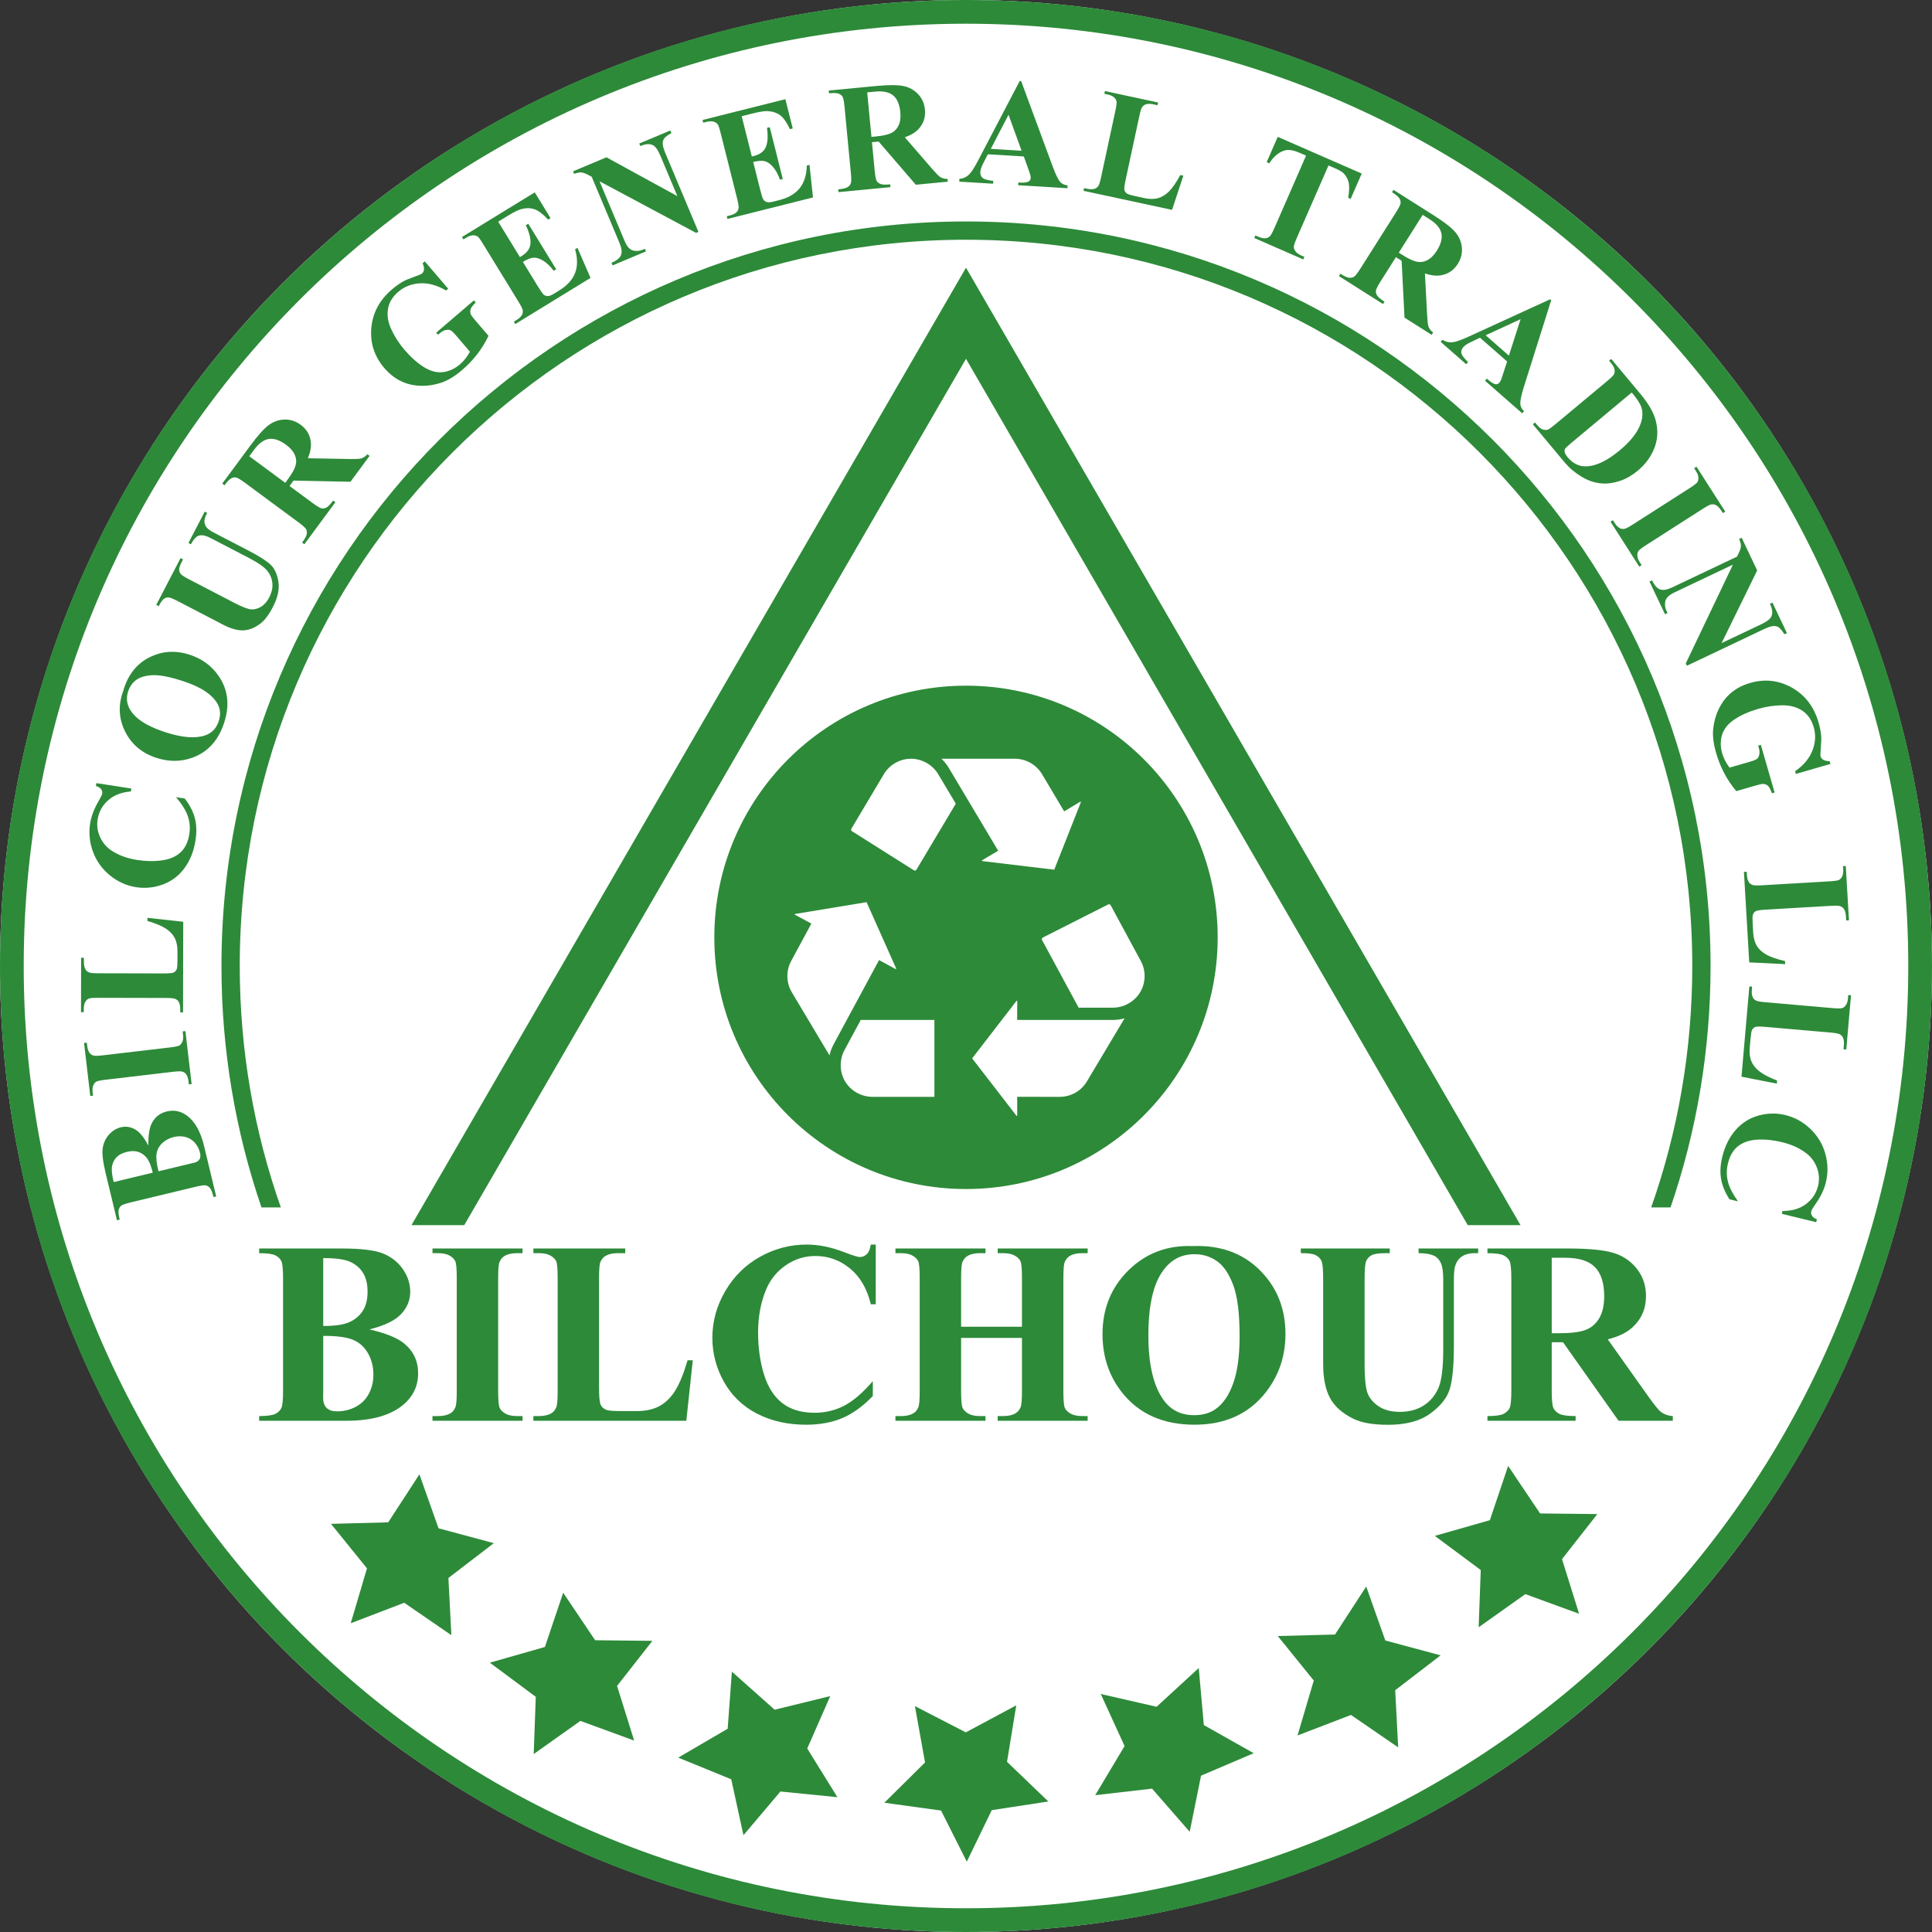 <svg xmlns="http://www.w3.org/2000/svg" id="Layer_2" data-name="Layer 2" viewBox="0 0 1456 1456"><rect x="0" y="0" width="1456" height="1456" fill="#333333" stroke="none"/><defs><style>      .cls-1 {        fill: #2d8a39;      }      .cls-1, .cls-2 {        stroke-width: 0px;      }      .cls-2 {        fill: #fff;      }    </style></defs><g id="objects"><g><circle class="cls-2" cx="728" cy="728" r="728"></circle><g><g><circle class="cls-1" cx="728" cy="706.41" r="189.67"></circle><g><path class="cls-2" d="M596.32,724.08l15.14-28.04-12.53-6.77s-.06-.04-.07-.04c-.02-.05-.02-.21.05-.33.04-.07.05-.09.17-.1l53.92-8.9s.04,0,.04,0c.01,0,.05.04.09.12l22.19,49.76c.06.14.06.2,0,.32-.1.17-.26.25-.3.25,0,0-.03,0-.07-.03l-12.46-6.8-34.29,63.56c-1.4,2.61-2.43,5.4-3.07,8.27l-3.37-5.64-.6-.99h0s-24.32-40.73-24.32-40.73c-4.42-7.37-4.62-16.31-.53-23.9ZM704.18,826.44c0,.08-.09.17-.17.17h-46.37c-8.52,0-16.47-4.45-20.75-11.61l-.36-.61c-3.87-6.97-3.96-15.89-.16-22.93l12.31-22.81h55.34c.08,0,.17.09.17.17v57.62Z"></path><path class="cls-2" d="M785.34,708.47c-.25-.46-.17-.9-.1-1.11.08-.26.27-.62.7-.83l49.22-24.92.03-.02c.65-.34,1.45-.07,1.83.61l22.75,42.08c3.96,7.33,3.76,16.33-.53,23.51h0s-.04.06-.04.06c-4.21,7.02-12.21,11.55-20.41,11.55h-25.92s-27.53-50.93-27.53-50.93ZM819.24,814.82c-4.38,7.38-12.15,11.79-20.78,11.79l-31.87-.02v14.23c0,.05,0,.08,0,.08-.04.04-.18.12-.33.12h0c-.09,0-.11,0-.18-.1l-33.41-43.26s-.01-.02-.01-.02c0-.01.01-.05.05-.12l33.29-43.16c.09-.12.14-.14.27-.14.19,0,.33.11.35.14,0,0,0,.02,0,.07l-.07,14.2s72.22.02,72.23.02c2.95,0,5.89-.42,8.72-1.22l-1.08,1.82-.13.21h0s-27.07,45.35-27.07,45.35Z"></path><path class="cls-2" d="M785.4,583.61l16.58,27.86,12.22-7.33s.07-.03.07-.04c.06,0,.2.09.29.23.05.08.06.12,0,.27l-20.02,50.73c-.02.06-.05.09-.04.09,0,0-.04.01-.11,0l-54.12-6.48c-.13-.02-.17-.04-.23-.14-.08-.14-.1-.31-.08-.38,0,0,.02-.01.03-.02l12.25-7.27-37.24-62.46c-1.51-2.54-3.38-4.85-5.52-6.88h55.13c8.59,0,16.37,4.42,20.81,11.81ZM641.63,624.51l24.48-41.09c4.29-7.17,12.13-11.62,20.47-11.62h0c8.22,0,16.25,4.56,20.45,11.62l1.35,2.26h.01c2.41,4.03,7.67,12.85,11.93,20l-29.69,49.76c-.26.43-.65.58-.87.63-.25.06-.63.08-1.01-.17l-46.71-29.5c-.62-.39-.8-1.22-.41-1.88Z"></path></g></g><g><path class="cls-1" d="M278.44,1001.88c12.32,2.87,20.97,6.35,25.95,10.44,7.15,5.81,10.72,13.34,10.72,22.6,0,9.77-3.93,17.84-11.78,24.22-9.64,7.72-23.65,11.58-42.03,11.58h-65.97v-3.54c6,0,10.07-.56,12.21-1.68s3.64-2.57,4.5-4.36c.86-1.79,1.29-6.19,1.29-13.21v-84.25c0-7.02-.43-11.44-1.29-13.26-.86-1.82-2.38-3.27-4.55-4.36s-6.22-1.63-12.16-1.63v-3.54h62.23c14.87,0,25.4,1.32,31.59,3.97,6.19,2.65,11.07,6.61,14.65,11.87,3.57,5.27,5.36,10.87,5.36,16.8,0,6.26-2.27,11.82-6.8,16.71-4.53,4.88-12.51,8.76-23.94,11.63ZM243.59,1006.76v41.65l-.1,4.79c0,3.45.88,6.05,2.63,7.8,1.76,1.76,4.36,2.63,7.8,2.63,5.11,0,9.81-1.13,14.12-3.4,4.31-2.27,7.61-5.55,9.91-9.86,2.3-4.31,3.45-9.11,3.45-14.41,0-6.06-1.4-11.51-4.21-16.32-2.81-4.82-6.67-8.19-11.58-10.1s-12.25-2.84-22.02-2.78ZM243.59,999.29c9.06,0,15.75-1.02,20.06-3.06,4.31-2.04,7.61-4.91,9.91-8.62,2.3-3.7,3.45-8.43,3.45-14.17s-1.13-10.45-3.4-14.12c-2.27-3.67-5.51-6.46-9.72-8.38-4.21-1.91-10.98-2.84-20.3-2.78v51.13Z"></path><path class="cls-1" d="M393.81,1067.17v3.54h-67.88v-3.54h4.31c3.77,0,6.8-.67,9.1-2.01,1.66-.89,2.94-2.43,3.83-4.6.7-1.53,1.05-5.55,1.05-12.06v-85.4c0-6.64-.35-10.79-1.05-12.45s-2.12-3.11-4.26-4.36c-2.14-1.24-5.03-1.87-8.66-1.87h-4.31v-3.54h67.88v3.54h-4.31c-3.77,0-6.8.67-9.1,2.01-1.66.89-2.97,2.43-3.93,4.6-.7,1.53-1.05,5.55-1.05,12.06v85.4c0,6.64.37,10.79,1.1,12.45.73,1.66,2.17,3.11,4.31,4.36s5.03,1.87,8.66,1.87h4.31Z"></path><path class="cls-1" d="M522.11,1025.14l-4.88,45.57h-115.27v-3.54h4.31c3.77,0,6.8-.67,9.1-2.01,1.66-.89,2.94-2.43,3.83-4.6.7-1.53,1.05-5.55,1.05-12.06v-85.4c0-6.64-.35-10.79-1.05-12.45s-2.12-3.11-4.26-4.36-5.03-1.87-8.66-1.87h-4.31v-3.54h69.22v3.54h-5.65c-3.77,0-6.8.67-9.1,2.01-1.66.89-2.97,2.43-3.93,4.6-.7,1.53-1.05,5.55-1.05,12.06v82.72c0,6.64.38,10.87,1.15,12.69s2.27,3.18,4.5,4.07c1.6.57,5.46.86,11.58.86h10.82c6.89,0,12.64-1.21,17.23-3.64s8.57-6.26,11.92-11.49c3.35-5.23,6.53-12.96,9.53-23.17h3.93Z"></path><path class="cls-1" d="M659.98,937.92v45h-3.73c-2.81-11.74-8.04-20.74-15.7-27-7.66-6.26-16.34-9.38-26.04-9.38-8.11,0-15.54,2.33-22.31,6.99-6.77,4.66-11.71,10.76-14.84,18.29-4.02,9.64-6.03,20.36-6.03,32.17s1.47,22.2,4.4,31.74c2.94,9.54,7.53,16.75,13.79,21.64,6.26,4.88,14.36,7.32,24.32,7.32,8.17,0,15.65-1.79,22.45-5.36,6.8-3.57,13.96-9.73,21.49-18.48v11.2c-7.28,7.6-14.86,13.1-22.74,16.52s-17.09,5.12-27.62,5.12c-13.85,0-26.15-2.78-36.91-8.33-10.76-5.55-19.05-13.53-24.89-23.94-5.84-10.4-8.76-21.48-8.76-33.22,0-12.38,3.24-24.13,9.72-35.23,6.48-11.11,15.22-19.72,26.23-25.85,11.01-6.13,22.71-9.19,35.09-9.19,9.13,0,18.77,1.98,28.91,5.94,5.87,2.3,9.61,3.45,11.2,3.45,2.04,0,3.81-.75,5.31-2.25s2.47-3.88,2.92-7.13h3.73Z"></path><path class="cls-1" d="M724.31,1008.29v40.21c0,6.64.37,10.79,1.1,12.45.73,1.66,2.17,3.11,4.31,4.36s5.03,1.87,8.66,1.87h4.31v3.54h-67.88v-3.54h4.31c3.77,0,6.8-.67,9.1-2.01,1.66-.89,2.94-2.43,3.83-4.6.7-1.53,1.05-5.55,1.05-12.06v-85.4c0-6.64-.35-10.79-1.05-12.45-.7-1.66-2.12-3.11-4.26-4.36s-5.03-1.87-8.66-1.87h-4.31v-3.54h67.88v3.54h-4.31c-3.77,0-6.8.67-9.1,2.01-1.66.89-2.97,2.43-3.93,4.6-.7,1.53-1.05,5.55-1.05,12.06v36.76h45.86v-36.76c0-6.64-.35-10.79-1.05-12.45-.7-1.66-2.14-3.11-4.31-4.36s-5.07-1.87-8.71-1.87h-4.21v-3.54h67.79v3.54h-4.21c-3.83,0-6.86.67-9.1,2.01-1.66.89-2.97,2.43-3.93,4.6-.7,1.53-1.05,5.55-1.05,12.06v85.4c0,6.64.35,10.79,1.05,12.45s2.14,3.11,4.31,4.36,5.07,1.87,8.71,1.87h4.21v3.54h-67.79v-3.54h4.21c3.83,0,6.86-.67,9.1-2.01,1.66-.89,2.97-2.43,3.93-4.6.7-1.53,1.05-5.55,1.05-12.06v-40.21h-45.86Z"></path><path class="cls-1" d="M898.95,939.07c20.68-.77,37.48,5.27,50.41,18.1,12.93,12.83,19.39,28.88,19.39,48.16,0,16.47-4.82,30.96-14.46,43.47-12.77,16.6-30.8,24.89-54.09,24.89s-41.42-7.91-54.19-23.74c-10.08-12.51-15.13-27.35-15.13-44.52,0-19.28,6.56-35.34,19.68-48.21,13.12-12.86,29.25-18.91,48.4-18.14ZM900.1,945.2c-11.87,0-20.9,6.06-27.1,18.19-5.04,9.96-7.56,24.25-7.56,42.89,0,22.15,3.89,38.52,11.68,49.12,5.43,7.4,13.02,11.11,22.79,11.11,6.57,0,12.06-1.6,16.47-4.79,5.62-4.08,9.99-10.61,13.12-19.58,3.13-8.97,4.69-20.66,4.69-35.09,0-17.17-1.6-30.02-4.79-38.54-3.19-8.52-7.26-14.54-12.21-18.05-4.95-3.51-10.64-5.27-17.09-5.27Z"></path><path class="cls-1" d="M980.33,940.89h67.02v3.54h-3.35c-5.04,0-8.51.53-10.39,1.58-1.88,1.05-3.22,2.51-4.02,4.36-.8,1.85-1.2,6.48-1.2,13.88v63.57c0,11.62.88,19.31,2.63,23.07,1.76,3.77,4.64,6.89,8.66,9.38s9.1,3.73,15.22,3.73c7.02,0,13-1.58,17.95-4.74,4.95-3.16,8.65-7.52,11.11-13.07,2.46-5.55,3.69-15.22,3.69-29.01v-52.95c0-5.81-.61-9.96-1.82-12.45-1.21-2.49-2.74-4.21-4.6-5.17-2.87-1.47-6.93-2.2-12.16-2.2v-3.54h44.9v3.54h-2.68c-3.64,0-6.67.73-9.1,2.2s-4.18,3.67-5.27,6.61c-.83,2.04-1.24,5.71-1.24,11.01v49.31c0,15.25-1.01,26.27-3.02,33.03-2.01,6.77-6.91,12.99-14.7,18.67-7.79,5.68-18.41,8.52-31.88,8.52-11.23,0-19.91-1.5-26.04-4.5-8.36-4.08-14.27-9.32-17.71-15.7-3.45-6.38-5.17-14.97-5.17-25.75v-63.57c0-7.47-.41-12.11-1.24-13.93s-2.27-3.27-4.31-4.36c-2.04-1.09-5.81-1.6-11.3-1.53v-3.54Z"></path><path class="cls-1" d="M1169.42,1011.55v36.38c0,7.02.43,11.44,1.29,13.26s2.38,3.27,4.55,4.36,6.22,1.63,12.16,1.63v3.54h-66.45v-3.54c6,0,10.07-.56,12.21-1.68,2.14-1.12,3.64-2.57,4.5-4.36s1.29-6.19,1.29-13.21v-84.25c0-7.02-.43-11.44-1.29-13.26s-2.38-3.27-4.55-4.36-6.22-1.63-12.16-1.63v-3.54h60.32c15.7,0,27.19,1.09,34.47,3.26,7.28,2.17,13.21,6.18,17.81,12.02,4.6,5.84,6.89,12.69,6.89,20.54,0,9.57-3.45,17.49-10.34,23.74-4.4,3.96-10.56,6.93-18.48,8.9l31.21,43.95c4.08,5.68,6.99,9.22,8.71,10.63,2.62,1.98,5.65,3.06,9.1,3.26v3.54h-40.88l-41.84-59.17h-8.52ZM1169.42,947.88v56.87h5.46c8.87,0,15.51-.81,19.91-2.44,4.4-1.63,7.87-4.56,10.39-8.81,2.52-4.24,3.78-9.78,3.78-16.61,0-9.89-2.31-17.2-6.94-21.92-4.63-4.72-12.08-7.08-22.36-7.08h-10.24Z"></path></g><path class="cls-1" d="M728,201.73l-417.89,721.55h39.77l378.12-652.88,378.12,652.88h39.77L728,201.73Z"></path><g><path class="cls-1" d="M111.77,863.31c-.05-7.49.76-12.96,2.42-16.39,2.36-4.92,6.2-8.02,11.53-9.31,5.63-1.35,10.82-.21,15.58,3.43,5.78,4.48,9.95,12.02,12.49,22.6l9.14,37.99-2.04.49c-.83-3.45-1.72-5.72-2.66-6.8-.94-1.08-1.98-1.74-3.13-1.99-1.15-.25-3.75.11-7.79,1.08l-48.53,11.67c-4.04.97-6.53,1.83-7.46,2.58-.93.75-1.55,1.82-1.88,3.22-.33,1.4-.08,3.81.75,7.23l-2.04.49-8.62-35.84c-2.06-8.56-2.75-14.81-2.09-18.75.67-3.93,2.27-7.29,4.81-10.08,2.54-2.79,5.52-4.59,8.94-5.41,3.6-.87,7.12-.33,10.56,1.6,3.44,1.94,6.78,5.99,10.02,12.17ZM115.12,883.74c-1.26-5.22-2.77-8.93-4.54-11.13-1.77-2.2-3.89-3.7-6.34-4.51-2.45-.81-5.33-.82-8.64-.02s-5.86,2.1-7.66,3.91c-1.8,1.81-2.96,4.07-3.48,6.76-.52,2.69-.11,6.72,1.21,12.08l29.45-7.08ZM119.42,882.71l23.99-5.77,2.77-.61c1.98-.48,3.36-1.34,4.13-2.6.77-1.25.91-2.87.44-4.86-.71-2.94-2.01-5.49-3.91-7.66-1.9-2.17-4.25-3.61-7.05-4.34s-5.73-.72-8.78,0c-3.49.84-6.43,2.4-8.82,4.69-2.39,2.29-3.79,4.98-4.21,8.07-.42,3.1.06,7.45,1.45,13.07Z"></path><path class="cls-1" d="M137.65,777.3l2.08-.24,4.69,39.94-2.08.24-.3-2.53c-.26-2.22-.86-3.95-1.81-5.21-.64-.91-1.63-1.56-2.97-1.94-.95-.31-3.34-.24-7.17.21l-50.25,5.9c-3.9.46-6.32.95-7.25,1.48-.93.53-1.68,1.46-2.27,2.81-.58,1.35-.75,3.09-.5,5.23l.3,2.53-2.08.24-4.69-39.94,2.08-.25.3,2.54c.26,2.22.86,3.95,1.81,5.21.64.92,1.63,1.58,2.97,1.99.95.31,3.34.24,7.17-.21l50.25-5.9c3.91-.46,6.32-.96,7.25-1.51.93-.55,1.68-1.49,2.27-2.84s.75-3.09.5-5.23l-.3-2.53Z"></path><path class="cls-1" d="M111.1,691.71l26.99,2.95-.15,68.29h-2.1s0-2.56,0-2.56c0-2.23-.39-4.03-1.18-5.39-.53-.98-1.43-1.74-2.72-2.28-.91-.42-3.29-.63-7.14-.64l-50.59-.11c-3.93,0-6.39.19-7.37.61-.98.41-1.84,1.25-2.58,2.52-.74,1.27-1.11,2.98-1.12,5.13v2.55s-2.1,0-2.1,0l.09-41.01h2.1s0,3.35,0,3.35c0,2.23.39,4.03,1.18,5.39.53.98,1.43,1.76,2.72,2.33.91.42,3.29.63,7.15.64l49,.11c3.93,0,6.44-.21,7.52-.66,1.08-.45,1.88-1.34,2.42-2.66.34-.94.52-3.23.52-6.86v-6.41c.02-4.08-.69-7.49-2.12-10.21-1.43-2.73-3.69-5.09-6.79-7.08-3.1-1.99-7.67-3.88-13.71-5.67v-2.33Z"></path><path class="cls-1" d="M72.64,590.19l26.34,4.07-.34,2.19c-7.13.58-12.87,2.83-17.23,6.75-4.36,3.92-6.97,8.72-7.85,14.4-.73,4.75-.04,9.31,2.07,13.69,2.12,4.38,5.24,7.83,9.36,10.34,5.28,3.23,11.38,5.37,18.29,6.44,6.8,1.05,13.13,1.15,18.98.29,5.85-.85,10.49-2.89,13.91-6.11,3.42-3.22,5.59-7.75,6.49-13.58.74-4.78.37-9.32-1.11-13.63-1.48-4.3-4.44-9.05-8.87-14.26l6.56,1.01c3.79,4.95,6.33,9.88,7.61,14.81,1.29,4.92,1.45,10.47.5,16.63-1.25,8.11-3.99,15.06-8.22,20.85-4.22,5.8-9.64,9.93-16.26,12.41-6.62,2.48-13.36,3.19-20.24,2.12-7.25-1.12-13.83-4.08-19.75-8.88-5.91-4.8-10.17-10.7-12.76-17.7-2.59-7-3.33-14.12-2.21-21.37.83-5.34,2.86-10.81,6.09-16.39,1.88-3.23,2.89-5.31,3.03-6.25.18-1.2-.09-2.3-.84-3.31-.74-1.01-2.05-1.8-3.91-2.35l.34-2.19Z"></path><path class="cls-1" d="M92.92,520.56c3.38-11.79,9.86-20.14,19.47-25.05,9.6-4.92,19.83-5.6,30.68-2.05,9.27,3.03,16.54,8.41,21.81,16.14,6.99,10.24,8.34,21.92,4.06,35.04-4.3,13.15-12.08,21.87-23.35,26.14-8.9,3.38-18.18,3.48-27.85.32-10.85-3.55-18.69-10.2-23.52-19.95-4.83-9.75-5.26-19.95-1.3-30.59ZM96.58,521.04c-2.19,6.68-.44,12.89,5.25,18.6,4.68,4.67,12.26,8.72,22.76,12.16,12.47,4.08,22.41,4.9,29.8,2.47,5.17-1.69,8.65-5.29,10.45-10.79,1.21-3.7,1.32-7.09.34-10.15-1.26-3.91-4.14-7.58-8.61-10.99-4.47-3.41-10.77-6.45-18.89-9.1-9.67-3.16-17.19-4.63-22.58-4.4-5.38.23-9.52,1.41-12.41,3.55-2.89,2.14-4.92,5.02-6.11,8.65Z"></path><path class="cls-1" d="M117.77,455.85l18.31-35.23,1.86.97-.92,1.76c-1.38,2.65-2.05,4.62-2.01,5.89.04,1.28.44,2.38,1.19,3.3.76.93,3.08,2.4,6.97,4.42l33.42,17.37c6.11,3.17,10.39,4.81,12.85,4.92,2.46.11,4.89-.56,7.3-1.99,2.41-1.43,4.45-3.76,6.12-6.98,1.92-3.69,2.72-7.27,2.41-10.73-.31-3.46-1.59-6.6-3.83-9.41-2.25-2.81-7-6.1-14.24-9.86l-27.83-14.46c-3.05-1.59-5.4-2.4-7.04-2.44-1.64-.04-2.96.29-3.97,1-1.56,1.11-3.05,3.04-4.48,5.79l-1.86-.97,12.27-23.6,1.86.97-.73,1.41c-.99,1.91-1.44,3.71-1.33,5.38.11,1.68.79,3.2,2.03,4.57.85.99,2.66,2.21,5.45,3.66l25.92,13.47c8.02,4.17,13.53,7.7,16.54,10.61,3.01,2.91,4.94,7.18,5.8,12.82.86,5.65-.55,12.01-4.23,19.09-3.07,5.91-6.23,10.06-9.48,12.46-4.43,3.28-8.79,4.95-13.09,5.02-4.3.07-9.28-1.37-14.95-4.32l-33.42-17.37c-3.93-2.04-6.48-3.09-7.66-3.15-1.18-.06-2.34.3-3.47,1.07-1.13.78-2.43,2.62-3.89,5.52l-1.86-.97Z"></path><path class="cls-1" d="M218.21,366.26l17.34,12.8c3.35,2.47,5.6,3.82,6.77,4.05,1.17.23,2.4.02,3.68-.63,1.28-.65,2.97-2.39,5.06-5.22l1.69,1.25-23.38,31.66-1.69-1.25c2.11-2.86,3.28-4.99,3.5-6.41.22-1.41.06-2.64-.49-3.68-.55-1.04-2.49-2.79-5.84-5.26l-40.15-29.65c-3.35-2.47-5.6-3.82-6.78-4.05-1.17-.23-2.4-.02-3.68.63s-2.97,2.39-5.06,5.22l-1.69-1.25,21.23-28.74c5.52-7.48,10.08-12.58,13.68-15.28,3.6-2.7,7.59-4.12,11.99-4.26,4.4-.13,8.47,1.18,12.21,3.94,4.56,3.37,7.12,7.8,7.68,13.28.34,3.49-.42,7.47-2.26,11.94l31.92.59c4.15.05,6.86-.09,8.13-.41,1.87-.55,3.45-1.61,4.75-3.19l1.69,1.25-14.39,19.48-42.92-.88-3,4.06ZM187.87,343.85l27.1,20.01,1.92-2.6c3.12-4.23,5.07-7.68,5.84-10.35.77-2.67.59-5.35-.54-8.05-1.14-2.69-3.33-5.24-6.59-7.65-4.72-3.48-9.01-4.95-12.89-4.41-3.88.54-7.63,3.26-11.24,8.16l-3.6,4.88Z"></path><path class="cls-1" d="M320.13,196.99l17.63,20.59-1.59,1.36c-6.74-3.98-13.29-5.79-19.65-5.43-6.36.37-11.82,2.5-16.39,6.41-4.37,3.74-6.95,8.08-7.75,13.02-.8,4.94.08,10.12,2.64,15.55,2.55,5.43,5.81,10.45,9.77,15.08,4.8,5.6,9.66,9.95,14.6,13.04,4.94,3.09,9.72,4.37,14.37,3.83,4.64-.54,8.98-2.54,13.04-6.01,1.41-1.2,2.72-2.59,3.94-4.16,1.22-1.57,2.36-3.3,3.42-5.2l-10.4-12.15c-1.97-2.3-3.4-3.65-4.29-4.05-.89-.4-2.07-.46-3.53-.15-1.46.3-2.89,1.06-4.3,2.26l-1.51,1.29-1.37-1.59,28.39-24.31,1.37,1.59c-2.03,1.99-3.28,3.57-3.75,4.74-.47,1.17-.49,2.47-.06,3.9.21.77,1.22,2.21,3.04,4.34l10.4,12.15c-2.31,4.86-5.12,9.45-8.43,13.75-3.31,4.3-7.13,8.31-11.47,12.02-5.54,4.75-10.79,7.93-15.75,9.56-4.95,1.63-9.88,2.41-14.78,2.35-4.9-.06-9.46-.95-13.67-2.67-5.4-2.24-10.21-5.82-14.41-10.73-7.52-8.79-10.79-18.86-9.8-30.2.99-11.35,6.16-21.03,15.53-29.04,2.9-2.48,5.71-4.49,8.43-6.02,1.46-.85,4.07-1.95,7.82-3.29,3.75-1.34,5.89-2.24,6.4-2.68.8-.69,1.3-1.62,1.48-2.8.19-1.18-.14-2.83-.96-4.96l1.59-1.36Z"></path><path class="cls-1" d="M375.46,167.06l16.37,26.69,1.31-.8c4.16-2.55,6.37-5.7,6.64-9.46.27-3.76-.9-8.34-3.51-13.75l1.84-1.13,21.05,34.33-1.84,1.13c-2.68-3.5-5.37-6.06-8.08-7.69-2.7-1.62-5.13-2.34-7.28-2.16-2.15.19-4.79,1.24-7.91,3.16l11.33,18.47c2.22,3.61,3.72,5.72,4.52,6.34.8.62,1.78.93,2.93.93,1.15,0,2.67-.57,4.54-1.72l3.92-2.4c6.12-3.76,10.16-8.18,12.11-13.28,1.95-5.1,1.95-11.04,0-17.83l1.79-1.1,9.83,22.65-56.66,34.75-1.1-1.79,2.18-1.33c1.9-1.17,3.22-2.44,3.97-3.83.56-.96.73-2.13.51-3.51-.12-.99-1.19-3.13-3.21-6.42l-26.45-43.13c-1.82-2.97-3.02-4.74-3.59-5.32-1.01-.93-2.14-1.43-3.39-1.51-1.78-.15-3.73.43-5.86,1.73l-2.18,1.33-1.1-1.79,54.87-33.65,11.89,19.39-1.84,1.13c-3.84-4.16-7.24-6.76-10.2-7.79-2.96-1.02-6.28-1.07-9.97-.14-2.16.53-5.72,2.31-10.69,5.36l-6.77,4.15Z"></path><path class="cls-1" d="M457.03,118.55l53.46,29.28-12.81-30.48c-1.79-4.25-3.61-6.87-5.46-7.86-2.52-1.32-5.74-1.12-9.65.61l-.81-1.94,23.43-9.84.81,1.93c-2.84,1.64-4.64,2.99-5.41,4.03-.77,1.04-1.16,2.37-1.15,3.99,0,1.62.71,4.1,2.11,7.45l24.8,59.03-1.78.75-72.75-38.89,18.94,45.07c1.71,4.08,3.8,6.44,6.27,7.09,2.46.65,4.9.46,7.3-.55l1.67-.7.81,1.93-25.15,10.57-.81-1.94c3.89-1.67,6.27-3.62,7.15-5.83.88-2.21.52-5.2-1.06-8.97l-21.02-50.04-2.31-1.24c-2.29-1.25-4.13-1.93-5.53-2.04-1.4-.11-3.2.26-5.38,1.09l-.81-1.93,25.15-10.57Z"></path><path class="cls-1" d="M558.96,87.6l7.63,30.36,1.48-.37c4.73-1.19,7.79-3.54,9.17-7.04,1.38-3.5,1.64-8.23.77-14.17l2.09-.53,9.82,39.05-2.09.52c-1.51-4.14-3.31-7.39-5.4-9.75-2.09-2.36-4.19-3.77-6.3-4.24s-4.94-.25-8.49.64l5.28,21.01c1.03,4.11,1.84,6.58,2.42,7.4.58.83,1.42,1.42,2.52,1.76,1.1.35,2.71.25,4.84-.28l4.46-1.12c6.97-1.75,12.14-4.77,15.53-9.05,3.39-4.28,5.17-9.95,5.34-17.02l2.04-.51,2.6,24.55-64.47,16.2-.51-2.03,2.47-.62c2.16-.54,3.81-1.37,4.93-2.47.82-.75,1.34-1.82,1.54-3.19.18-.98-.19-3.34-1.13-7.08l-12.33-49.07c-.85-3.37-1.46-5.42-1.84-6.15-.69-1.19-1.62-2.01-2.78-2.46-1.65-.68-3.69-.71-6.11-.1l-2.48.62-.51-2.03,62.43-15.69,5.54,22.06-2.09.53c-2.42-5.12-4.88-8.62-7.4-10.48-2.51-1.86-5.67-2.9-9.47-3.12-2.22-.14-6.15.49-11.8,1.91l-7.7,1.94Z"></path><path class="cls-1" d="M657.13,107.16l2.05,21.45c.4,4.14.9,6.72,1.51,7.75.61,1.02,1.59,1.8,2.93,2.31,1.34.52,3.76.61,7.26.27l.2,2.09-39.18,3.75-.2-2.09c3.54-.34,5.91-.9,7.1-1.68,1.2-.78,2-1.72,2.41-2.82.41-1.1.41-3.72.02-7.86l-4.76-49.68c-.4-4.14-.9-6.72-1.51-7.75-.61-1.02-1.59-1.79-2.93-2.31-1.34-.52-3.76-.61-7.26-.27l-.2-2.09,35.57-3.4c9.26-.89,16.09-.89,20.51-.03,4.41.87,8.14,2.9,11.18,6.08,3.04,3.18,4.78,7.09,5.23,11.72.54,5.65-1.05,10.51-4.76,14.59-2.37,2.58-5.84,4.68-10.39,6.29l20.89,24.15c2.73,3.12,4.64,5.05,5.74,5.78,1.65,1.02,3.5,1.49,5.55,1.41l.2,2.09-24.11,2.31-28.01-32.53-5.02.48ZM653.54,69.62l3.21,33.54,3.22-.31c5.23-.5,9.1-1.36,11.61-2.56,2.5-1.21,4.38-3.13,5.63-5.78,1.25-2.65,1.68-5.98,1.29-10.01-.56-5.83-2.34-10.01-5.33-12.54-3-2.52-7.52-3.5-13.58-2.92l-6.04.58Z"></path><path class="cls-1" d="M771.56,117.91l-27.12-1.64-3.68,7.28c-1.21,2.43-1.86,4.45-1.96,6.07-.13,2.15.64,3.79,2.32,4.91.98.67,3.46,1.27,7.45,1.81l-.13,2.1-25.53-1.55.13-2.09c2.78-.25,5.11-1.25,7-3.01s4.31-5.49,7.27-11.18l31.17-59.59,1.08.07,23.87,64.63c2.28,6.12,4.22,10.01,5.83,11.66,1.21,1.25,2.98,2.04,5.31,2.37l-.13,2.09-37.14-2.25.13-2.09,1.53.09c2.98.18,5.1-.11,6.36-.87.87-.55,1.33-1.4,1.4-2.53.04-.68-.03-1.38-.21-2.12-.05-.34-.54-1.79-1.44-4.35l-3.5-9.81ZM769.89,113.61l-9.83-27.13-13.38,25.72,23.21,1.41Z"></path><path class="cls-1" d="M891.8,132.38l-8.51,25.78-66.76-14.37.44-2.05,2.49.54c2.18.47,4.02.46,5.52-.03,1.07-.31,2-1.04,2.79-2.18.6-.8,1.3-3.08,2.11-6.85l10.64-49.46c.83-3.84,1.14-6.29.94-7.34-.2-1.05-.84-2.07-1.92-3.05-1.08-.99-2.68-1.71-4.79-2.16l-2.49-.54.44-2.05,40.09,8.63-.44,2.05-3.27-.7c-2.18-.47-4.02-.46-5.52.03-1.07.31-2.02,1.03-2.85,2.17-.6.8-1.3,3.09-2.11,6.86l-10.31,47.91c-.83,3.84-1.13,6.34-.92,7.49.22,1.15.92,2.12,2.1,2.92.85.53,3.05,1.18,6.6,1.94l6.27,1.35c3.99.86,7.47.87,10.43.04,2.96-.83,5.74-2.55,8.34-5.17,2.59-2.61,5.39-6.69,8.4-12.23l2.27.49Z"></path><path class="cls-1" d="M1026.23,130.82l-8.34,19.07-1.87-.82c.81-4.88.97-8.58.46-11.1-.51-2.51-1.69-4.86-3.55-7.03-1.04-1.2-3.21-2.52-6.5-3.96l-5.25-2.29-23.77,54.36c-1.58,3.6-2.36,5.94-2.36,7.02,0,1.08.44,2.2,1.3,3.39.87,1.18,2.3,2.21,4.31,3.09l2.34,1.02-.84,1.92-36.9-16.13.84-1.92,2.34,1.02c2.04.89,3.85,1.25,5.41,1.07,1.11-.09,2.19-.61,3.22-1.56.74-.66,1.89-2.76,3.43-6.3l23.77-54.36-5.09-2.23c-4.75-2.08-8.63-2.58-11.66-1.51-4.24,1.49-7.89,4.66-10.96,9.5l-1.97-.86,8.34-19.07,63.3,27.67Z"></path><path class="cls-1" d="M1052,193.8l-11.53,18.21c-2.23,3.51-3.41,5.86-3.55,7.05-.15,1.18.15,2.39.9,3.62.74,1.23,2.6,2.79,5.57,4.67l-1.12,1.77-33.25-21.06,1.12-1.77c3,1.9,5.22,2.91,6.64,3.03,1.42.12,2.63-.13,3.63-.75s2.61-2.69,4.84-6.2l26.7-42.17c2.23-3.51,3.41-5.86,3.56-7.05.15-1.18-.15-2.39-.89-3.62-.74-1.23-2.6-2.79-5.57-4.67l1.12-1.77,30.19,19.12c7.86,4.98,13.26,9.16,16.22,12.55,2.95,3.39,4.66,7.28,5.1,11.66s-.57,8.53-3.06,12.46c-3.03,4.79-7.27,7.66-12.7,8.61-3.46.58-7.48.12-12.07-1.4l1.69,31.89c.24,4.14.57,6.83.99,8.08.68,1.82,1.86,3.32,3.52,4.51l-1.12,1.77-20.46-12.96-2.19-42.87-4.26-2.7ZM1072.18,161.94l-18.02,28.46,2.73,1.73c4.44,2.81,8.02,4.51,10.74,5.09,2.72.58,5.38.21,7.99-1.12,2.61-1.32,4.99-3.7,7.16-7.11,3.13-4.95,4.29-9.34,3.47-13.17-.82-3.83-3.8-7.37-8.94-10.63l-5.13-3.25Z"></path><path class="cls-1" d="M1135.8,272.43l-20.43-17.91-7.36,3.5c-2.44,1.18-4.2,2.38-5.27,3.6-1.42,1.62-1.81,3.39-1.18,5.3.37,1.13,1.96,3.13,4.78,6l-1.38,1.58-19.24-16.86,1.38-1.58c2.35,1.51,4.81,2.14,7.38,1.9,2.57-.24,6.77-1.7,12.59-4.39l61.13-28.02.81.71-20.71,65.71c-1.95,6.24-2.79,10.5-2.53,12.79.19,1.73,1.11,3.44,2.75,5.12l-1.38,1.58-27.98-24.52,1.38-1.58,1.15,1.01c2.25,1.97,4.1,3.04,5.56,3.21,1.02.09,1.91-.29,2.66-1.14.45-.51.82-1.11,1.13-1.8.17-.31.67-1.75,1.52-4.32l3.25-9.9ZM1137.12,268l8.84-27.47-26.33,12.14,17.49,15.33Z"></path><path class="cls-1" d="M1155.22,319.74l1.61-1.34,1.63,1.96c1.43,1.71,2.79,2.8,4.09,3.27,1.3.47,2.6.53,3.89.19.83-.25,2.77-1.64,5.82-4.18l38.85-32.4c3.02-2.52,4.77-4.25,5.26-5.2s.61-2.15.36-3.59c-.24-1.45-1.06-2.99-2.44-4.65l-1.64-1.96,1.61-1.34,22.05,26.44c5.89,7.06,9.66,13.53,11.33,19.43,2.03,7.22,1.8,14.17-.7,20.86-2.5,6.69-6.75,12.54-12.76,17.55-4.15,3.46-8.54,5.99-13.15,7.57-4.61,1.58-8.94,2.26-12.99,2.05-4.05-.22-7.92-1.14-11.61-2.76-3.69-1.62-7.59-4.12-11.68-7.5-1.83-1.48-4.33-4.12-7.5-7.93l-22.05-26.44ZM1229.71,295.8l-46.08,38.43c-2.44,2.03-3.84,3.4-4.2,4.09s-.45,1.44-.28,2.23c.22,1.15.94,2.46,2.18,3.94,4.04,4.85,8.79,7.17,14.23,6.97,7.38-.24,15.77-4.29,25.18-12.14,7.58-6.32,12.64-12.56,15.19-18.72,1.97-4.84,2.36-9.28,1.16-13.3-.84-2.84-3.3-6.67-7.37-11.5Z"></path><path class="cls-1" d="M1237.17,425.9l-1.77,1.13-21.67-33.87,1.77-1.13,1.38,2.15c1.2,1.88,2.51,3.18,3.91,3.9.97.54,2.15.69,3.52.44.99-.14,3.11-1.25,6.35-3.33l42.61-27.27c3.31-2.12,5.27-3.62,5.87-4.5.6-.88.88-2.05.81-3.52-.06-1.46-.67-3.11-1.84-4.92l-1.37-2.15,1.77-1.13,21.67,33.87-1.77,1.13-1.38-2.15c-1.2-1.88-2.51-3.18-3.91-3.9-.98-.54-2.16-.71-3.55-.49-.99.14-3.11,1.25-6.36,3.33l-42.61,27.27c-3.31,2.12-5.27,3.63-5.86,4.52-.59.9-.86,2.08-.8,3.54.06,1.46.67,3.1,1.83,4.92l1.38,2.15Z"></path><path class="cls-1" d="M1324.25,429.9l-26.81,54.74,29.87-14.18c4.17-1.98,6.7-3.92,7.6-5.81,1.2-2.58.85-5.78-1.05-9.61l1.9-.9,10.9,22.95-1.9.9c-1.77-2.76-3.19-4.5-4.27-5.22-1.08-.72-2.43-1.05-4.04-.97-1.62.08-4.06.9-7.34,2.45l-57.84,27.47-.83-1.74,35.53-74.45-44.16,20.97c-3.99,1.9-6.26,4.09-6.79,6.58-.53,2.49-.24,4.92.88,7.27l.78,1.64-1.89.9-11.7-24.64,1.89-.9c1.85,3.81,3.9,6.1,6.15,6.87s5.22.28,8.91-1.47l49.03-23.28,1.14-2.36c1.15-2.34,1.74-4.22,1.79-5.62.04-1.4-.4-3.18-1.34-5.33l1.9-.9,11.7,24.64Z"></path><path class="cls-1" d="M1379.46,575.72l-26.05,7.52-.58-2.02c6.42-4.49,10.78-9.7,13.08-15.64,2.3-5.94,2.62-11.79.95-17.57-1.59-5.52-4.47-9.67-8.64-12.44-4.17-2.77-9.25-4.12-15.25-4.04-6,.08-11.92.96-17.77,2.65-7.08,2.04-13.06,4.67-17.91,7.89-4.86,3.21-8,7.04-9.43,11.49-1.43,4.45-1.41,9.23.07,14.35.51,1.78,1.23,3.55,2.15,5.31.92,1.76,2.03,3.52,3.32,5.27l15.37-4.43c2.91-.84,4.73-1.58,5.47-2.23.74-.65,1.27-1.7,1.6-3.15.33-1.45.23-3.07-.28-4.85l-.55-1.91,2.01-.58,10.37,35.91-2.02.58c-.97-2.67-1.89-4.46-2.76-5.37-.87-.91-2.05-1.47-3.52-1.67-.78-.13-2.52.2-5.21.97l-15.37,4.44c-3.47-4.12-6.48-8.57-9.02-13.36-2.54-4.8-4.61-9.94-6.19-15.42-2.02-7.01-2.75-13.11-2.18-18.29.57-5.18,1.9-9.99,3.98-14.43,2.08-4.44,4.78-8.22,8.09-11.34,4.28-3.99,9.53-6.88,15.74-8.67,11.12-3.21,21.63-2.01,31.55,3.58,9.92,5.6,16.59,14.32,20.01,26.16,1.06,3.67,1.72,7.06,1.99,10.17.17,1.68.09,4.51-.24,8.48-.33,3.97-.4,6.28-.21,6.94.29,1.02.94,1.85,1.93,2.51.99.66,2.63,1.05,4.92,1.18l.58,2.02Z"></path><path class="cls-1" d="M1345.38,726.59l-27.12-1.31-3.99-68.17,2.09-.12.15,2.55c.13,2.23.63,4,1.5,5.31.59.95,1.53,1.65,2.85,2.11.93.36,3.32.43,7.17.21l50.5-2.96c3.92-.23,6.37-.58,7.32-1.05.96-.47,1.77-1.36,2.43-2.67.66-1.31.93-3.04.8-5.19l-.15-2.55,2.09-.12,2.4,40.94-2.1.12-.2-3.34c-.13-2.23-.63-4-1.5-5.31-.59-.95-1.54-1.67-2.85-2.16-.93-.36-3.32-.43-7.17-.21l-48.92,2.87c-3.93.23-6.41.6-7.46,1.12-1.05.52-1.8,1.45-2.25,2.8-.28.96-.32,3.26-.11,6.88l.37,6.4c.24,4.08,1.15,7.43,2.75,10.07,1.59,2.63,4,4.85,7.21,6.65,3.21,1.8,7.89,3.41,14.03,4.83l.14,2.32Z"></path><path class="cls-1" d="M1339.06,816.65l-26.64-5.23,5.94-68.03,2.09.18-.22,2.54c-.19,2.22.04,4.05.72,5.47.44,1.02,1.28,1.86,2.51,2.5.87.49,3.22.91,7.06,1.24l50.4,4.4c3.92.34,6.38.35,7.4.02,1.02-.33,1.95-1.09,2.79-2.29.84-1.2,1.36-2.87,1.55-5.02l.22-2.54,2.09.18-3.57,40.85-2.09-.18.29-3.33c.19-2.22-.05-4.05-.72-5.47-.44-1.03-1.28-1.88-2.51-2.55-.87-.49-3.22-.91-7.06-1.24l-48.82-4.26c-3.92-.34-6.43-.34-7.55.02-1.11.36-1.99,1.17-2.63,2.45-.42.91-.79,3.18-1.1,6.79l-.56,6.38c-.36,4.07.06,7.52,1.26,10.36,1.19,2.84,3.25,5.38,6.17,7.63s7.31,4.52,13.18,6.82l-.2,2.32Z"></path><path class="cls-1" d="M1368.73,921.07l-25.9-6.3.52-2.15c7.15.03,13.07-1.72,17.74-5.26,4.67-3.53,7.69-8.09,9.05-13.67,1.14-4.67.84-9.27-.9-13.82-1.73-4.55-4.55-8.25-8.45-11.1-4.98-3.66-10.88-6.32-17.67-7.98-6.69-1.63-12.98-2.26-18.88-1.91-5.9.35-10.7,1.99-14.39,4.9-3.69,2.92-6.23,7.24-7.62,12.97-1.14,4.7-1.17,9.26-.06,13.67,1.1,4.41,3.65,9.4,7.63,14.96l-6.45-1.57c-3.35-5.25-5.46-10.39-6.32-15.4-.86-5.02-.55-10.55.92-16.62,1.94-7.97,5.26-14.66,9.96-20.08,4.7-5.41,10.46-9.07,17.26-10.98,6.81-1.91,13.59-2.03,20.35-.39,7.13,1.73,13.43,5.24,18.92,10.53,5.48,5.28,9.22,11.53,11.2,18.72,1.98,7.2,2.11,14.36.38,21.48-1.28,5.25-3.77,10.52-7.47,15.81-2.14,3.06-3.33,5.05-3.55,5.96-.29,1.18-.1,2.3.55,3.37.65,1.07,1.89,1.97,3.7,2.68l-.52,2.15Z"></path></g><path class="cls-1" d="M1447.06,728h-8.94c0,196.12-79.47,373.6-207.99,502.13-128.54,128.52-306.01,207.99-502.13,207.99-196.12,0-373.6-79.47-502.13-207.99C97.34,1101.6,17.88,924.12,17.87,728c0-196.12,79.47-373.6,207.99-502.13C354.4,97.34,531.88,17.88,728,17.87c196.12,0,373.6,79.47,502.13,207.99,128.52,128.54,207.99,306.01,207.99,502.13h17.87c0-201-81.5-383.06-213.23-514.77C1111.06,81.5,929,0,728,0c-201,0-383.06,81.5-514.77,213.23C81.5,344.94,0,527,0,728c0,201,81.5,383.06,213.23,514.77,131.71,131.73,313.77,213.23,514.77,213.23,201,0,383.06-81.5,514.77-213.23,131.73-131.71,213.23-313.77,213.23-514.77h-8.94Z"></path><path class="cls-1" d="M1124.75,331.24c-101.51-101.52-241.84-164.34-396.75-164.34s-295.24,62.81-396.75,164.34c-101.54,101.53-164.35,241.84-164.35,396.77,0,63.68,10.61,124.89,30.17,181.95h14.58c-20.06-56.92-30.96-118.16-30.97-181.95.01-151.16,61.26-287.95,160.32-387.03,99.06-99.05,235.85-160.31,387.01-160.31s287.95,61.26,387.01,160.31c99.06,99.07,160.31,235.86,160.32,387.03-.01,63.79-10.92,125.03-30.97,181.95h14.58c19.56-57.06,30.17-118.26,30.17-181.95,0-154.93-62.81-295.24-164.35-396.77Z"></path><g><polygon class="cls-1" points="728.6 1403.01 709.21 1364.47 666.46 1358.59 697.13 1328.24 689.5 1285.77 727.85 1305.55 765.88 1285.18 758.92 1327.76 790.05 1357.64 747.4 1364.17 728.6 1403.01"></polygon><polygon class="cls-1" points="560.28 1383.07 551.08 1340.91 511.14 1324.59 548.39 1302.81 551.57 1259.79 583.79 1288.48 625.7 1278.21 608.36 1317.72 631.08 1354.4 588.14 1350.12 560.28 1383.07"></polygon><polygon class="cls-1" points="402.21 1321.89 403.78 1278.77 369.16 1253.03 410.65 1241.2 424.43 1200.31 448.5 1236.12 491.65 1236.59 465.03 1270.55 477.91 1311.73 437.39 1296.91 402.21 1321.89"></polygon><polygon class="cls-1" points="264.32 1223.32 276.57 1181.95 249.43 1148.41 292.56 1147.27 316.08 1111.09 330.49 1151.76 372.16 1162.95 337.93 1189.22 340.17 1232.31 304.61 1207.88 264.32 1223.32"></polygon><polygon class="cls-1" points="1190.05 1216.18 1149.53 1201.36 1114.35 1226.34 1115.93 1183.22 1081.3 1157.48 1122.79 1145.65 1136.57 1104.76 1160.64 1140.57 1203.79 1141.04 1177.17 1175 1190.05 1216.18"></polygon><polygon class="cls-1" points="1053.7 1316.86 1018.14 1292.43 977.85 1307.88 990.1 1266.5 962.96 1232.96 1006.09 1231.82 1029.61 1195.65 1044.02 1236.32 1085.69 1247.5 1051.46 1273.77 1053.7 1316.86"></polygon><polygon class="cls-1" points="896.59 1380.47 868.22 1347.96 825.36 1352.9 847.51 1315.88 829.57 1276.64 871.63 1286.26 903.4 1257.07 907.24 1300.05 944.82 1321.25 905.14 1338.18 896.59 1380.47"></polygon></g></g></g></g></svg>
